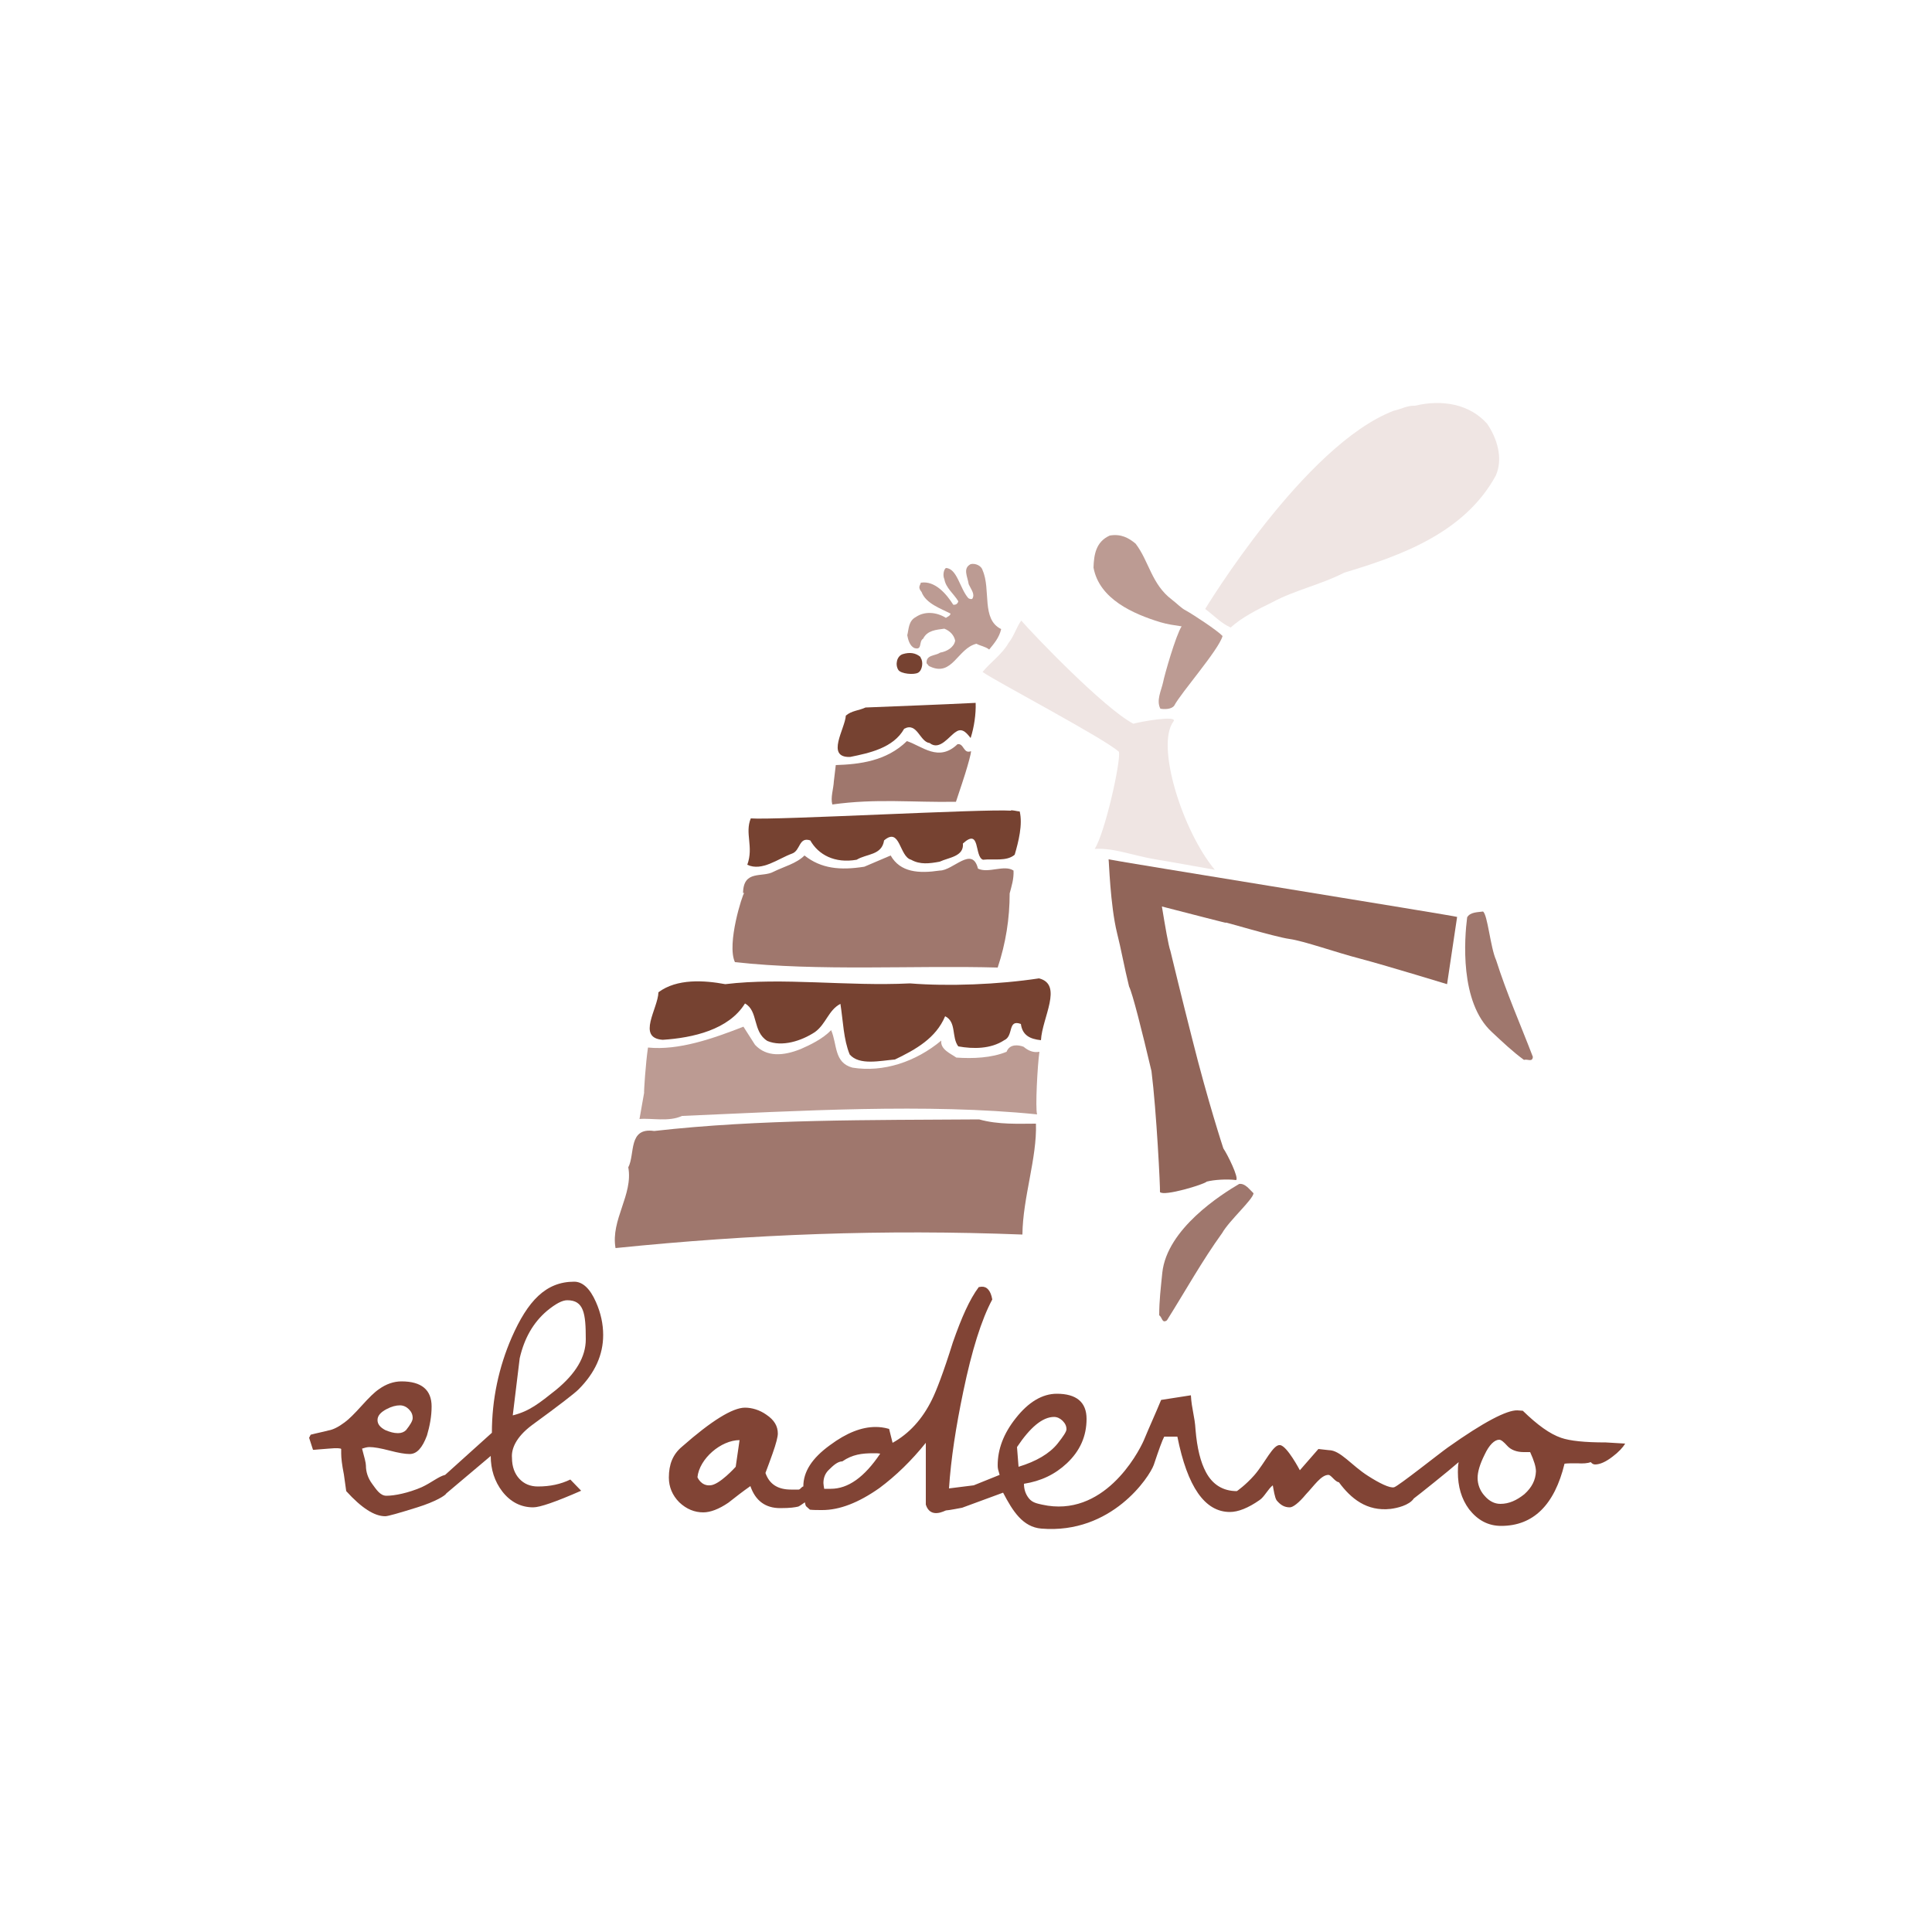 <svg xmlns="http://www.w3.org/2000/svg" xmlns:xlink="http://www.w3.org/1999/xlink" id="Capa_1" x="0px" y="0px" viewBox="0 0 500 500" style="enable-background:new 0 0 500 500;" xml:space="preserve"><style type="text/css">	.st0{fill:#9F776D;}	.st1{fill:#EFE5E3;}	.st2{fill:#BC9B93;}	.st3{fill:#916559;}	.st4{fill:#764231;}	.st5{fill:#814435;}</style><g>	<path class="st0" d="M386.1,267.1c2.9,2.7,5.3,5,8.3,7.2c0.9-0.3,2.2,0.7,2.3-0.8c-3.3-8.6-6.8-16.5-9.5-25  c-1.5-3.3-2.2-11.8-3.4-12.6c-1.3,0.2-3.3,0.1-4.1,1.5C379,242.8,377.7,259.4,386.1,267.1"></path>	<path class="st1" d="M384.9,109.7c2.5,3.7,4.2,8.9,2.2,13.4c-8.1,14.8-24.5,20.7-39.2,25.1c-6,3.1-12.8,4.5-18.7,7.7  c-3.5,1.7-7.9,3.9-10.7,6.5c-2.5-1.1-4.3-3.1-6.6-4.8c0,0,25.7-42.5,48.8-51.3c1.9-0.4,3.5-1.4,5.5-1.3  C373.3,103.3,380.4,104.6,384.9,109.7"></path>	<path class="st2" d="M293.9,140.7c3.5,4.6,4.1,10.5,9.4,14.5c1.2,0.9,2.4,2.2,3.6,2.8c2,1.1,8.2,5.2,9.5,6.6  c-1,3.6-10.7,14.6-12.5,18c-0.7,1-2.6,1-3.6,0.8c-1.1-2.1,0.2-4.6,0.7-6.8c0.3-1.7,3.3-12.2,4.8-14.5c-1.9-0.3-3.6-0.5-5.6-1.1  c-6.8-2.1-15.7-5.9-17.2-14.1c0.1-3.3,0.6-6.7,4.2-8.3C290.1,138.1,292.1,139.2,293.9,140.7"></path>	<path class="st2" d="M254.3,147.6c2.2,5-0.4,12.7,4.8,15.2c-0.5,2.2-1.8,3.7-3.1,5.3c-1-0.8-2.2-0.9-3.3-1.5  c-4.9,1.2-6.2,8.6-12,5.9c-0.6-0.2-0.6-0.7-0.9-0.8c-0.2-2.3,2.2-1.9,3.5-2.8c1.8-0.3,3.6-1.4,3.9-3.1c-0.3-1.4-1.3-2.5-2.8-3.1  c-2.1,0.3-4.4,0.4-5.5,2.6c-1.2,0.7-0.1,3.1-2.3,2.4c-1.2-0.6-1.6-2.2-1.8-3.3c0.4-1.6,0.3-3.7,2.2-4.7c2.3-1.6,5.4-1.3,7.8,0.2  c0.4-0.3,1.1-0.5,1.2-1.1c-2.5-1.3-6.4-2.6-7.5-5.6c-1.1-1.3-0.3-1.7-0.2-2.4c3.7-0.6,6.7,3,8.4,5.7c0.8,0.1,1.2-0.4,1.3-0.9  c-1.2-2-3.2-3.4-3.6-5.7c-0.5-1.1-0.1-2.6,0.4-2.9c2.9,0.1,3.6,5.3,5.8,7.8c0.3,0.2,0.7,0.3,1,0.2c0.8-1.2-0.2-2.3-0.9-3.8  c-0.3-2-1.6-4.1,0.5-5.2C252.4,145.7,254,146.4,254.3,147.6"></path>	<path class="st1" d="M293.3,187.3c1.7-0.5,11.6-2.3,10.4-0.6c-4.7,6.2,2.4,28.5,10.7,38.4c-4-0.7-11.6-2.1-15.4-2.7  c-6.3-1.1-10.7-3-15.7-2.7c2.6-4,6.7-22.1,6.3-25.1c-3.4-3.3-32.9-18.8-35.3-20.7c1.9-2.4,5.1-4.6,6.7-7.5c1.4-1.7,2.1-4.2,3.3-5.8  C267.5,164.3,285.6,183.2,293.3,187.3"></path>	<path class="st3" d="M286.9,222.4c0.1,0.1,0.4,11.8,2.2,19.1c1,3.9,1.9,9,3.1,13.8c0.9,1.8,3.3,11.3,5.8,21.9  c1.3,10.3,2.3,30.4,2.2,31.3c1,1.2,11.5-2,12.1-2.7c1.9-0.5,5.3-0.7,7.6-0.4c0.8-0.5-2.2-6.6-3.3-8.2c0,0-4-12.1-8.1-28.5  c-2.7-10.6-5-20.1-5.6-22.6c-0.5-1.3-1.4-6.6-2.2-11.5c5.9,1.5,18.1,4.7,16.6,4.2c-1.9-0.7,12.7,3.7,16.4,4.2  c3.7,0.5,12.1,3.5,18.3,5.1c6.1,1.6,22.5,6.6,22.5,6.6l2.6-17.4C377.1,237.1,289.6,223,286.9,222.4"></path>	<path class="st4" d="M252.5,181.9c0.1,2.9-0.4,6.3-1.3,9.1c-0.7-0.8-2-2.9-3.8-1.6c-1.7,1-4.2,5-6.8,2.9c-2.6-0.3-3.2-5.5-6.6-3.7  c-2.8,5-9.1,6.3-14,7.3c-6.4,0.2-1.3-7.3-1.1-10.7c1.5-1.3,3.4-1.3,5.1-2.1C233.8,182.7,242.3,182.4,252.5,181.9"></path>	<path class="st0" d="M249.8,200.2c0.8-2.6,1.5-5.1,1.5-5.8c-2,0.8-1.8-2.1-3.5-1.8c-4.9,4.7-9.1,0.5-13.1-0.8  c-5.3,5.2-12.3,6-18.4,6.2c0,0-0.5,4.2-0.5,4.2c-0.1,2-0.9,4.2-0.4,6c11.4-1.6,20.8-0.5,32-0.7  C247.4,207.4,248.7,203.7,249.8,200.2L249.8,200.2L249.8,200.2z"></path>	<path class="st4" d="M261.6,209.8c0-0.3,1.7,0.2,2.3,0.2c0.8,3.4-0.3,7.8-1.3,11.2c-2.1,1.8-5.5,1-8.2,1.3  c-2.3-0.8-0.6-8.4-5.2-4.2c0.3,3.4-3.7,3.6-6,4.7c-2.7,0.5-5.1,0.8-7.4-0.5c-3.1-0.8-2.8-8.6-7-5c-0.6,3.9-4.5,3.4-7.1,5  c-5.7,1-9.9-1.3-12-5c-3-1-2.5,2.6-4.7,3.4c-3.6,1.3-7.8,4.7-11.6,2.9c1.7-4.7-0.7-8.1,0.9-12C200.4,212.3,254.8,209.3,261.6,209.8  "></path>	<path class="st0" d="M262.3,225.3c-2.4-1.6-6.5,0.8-9.2-0.5c-1.5-6-6.4,0.5-9.9,0.5c-5.4,0.8-10.2,0.5-12.7-3.9l-6.8,2.9  c-6.3,1-11.2,0.5-15.5-2.9c-2.1,2.1-5.4,2.9-8,4.2c-2.9,1.6-7.8-0.6-7.9,5.5c0.1,0,0.2,0,0.3,0c-0.4,0.2-4.6,13.2-2.4,17.9  c21.7,2.4,46.3,0.8,68,1.4c2.1-6.3,3.1-12.7,3.1-19.2C261.8,229.3,262.4,227.5,262.3,225.3"></path>	<path class="st4" d="M269.4,269.2c-2.9-0.3-4.8-1.3-5.2-4.2c-3.5-1.3-1.8,3.1-4.3,4.2c-3.5,2.3-8,2.3-11.9,1.6  c-1.8-2.4-0.4-6.3-3.4-7.8c-2.4,5.7-7.6,8.6-13,11.2c-3.8,0.3-9.2,1.6-11.7-1.3c-1.6-3.9-1.7-8.6-2.4-13.1  c-3.1,1.6-3.7,5.2-6.6,7.3c-3.5,2.3-8.5,3.9-12.3,2.3c-3.9-2.4-2.3-7.8-5.8-9.7c-4.2,6.8-13.5,8.9-21.3,9.4  c-6.8-0.5-1.2-8.1-1.1-12.3c4.8-3.6,11.9-3.1,17.3-2.1c14.8-1.8,31.5,0.6,47.8-0.2c10,0.8,22.8,0.3,33.4-1.3  C275.2,254.8,269.7,263.4,269.4,269.2"></path>	<path class="st2" d="M269,272.2c-1.6,0.3-2.9-0.3-4.1-1.3c-1.3-0.5-3.6-0.8-4.4,1.3c-3.9,1.6-8.7,1.8-13,1.5  c-1.4-1-4.2-2.1-3.9-4.4c-6.6,5.5-15,8.3-23,7c-4.8-1.3-3.9-6-5.5-9.7c-2.2,2.3-5.6,3.9-7.9,4.9c-4.5,1.8-8.8,2.1-11.8-1.1l-3-4.7  c-7.9,3.1-16.8,6.2-24.7,5.4c-0.6,3.9-1.1,11.7-1,11.7l-1.2,6.8c3-0.3,7.6,0.8,11-0.8c30.2-1.3,63.4-3.3,91.9-0.4  C267.9,286.9,268.5,275.6,269,272.2"></path>	<path class="st0" d="M253.4,289.7c5,1.4,10.2,1.1,14.7,1.1c0.3,8.9-3.4,19.1-3.5,28.7c-35.9-1.4-70-0.1-105.3,3.5  c-1.3-7.3,4.6-13.8,3.3-20.9c1.8-3.4-0.1-10.4,6.7-9.4C196.6,289.6,225.5,289.9,253.4,289.7"></path>	<path class="st0" d="M300.8,329.4c-0.4,4-0.8,7.2-0.8,11c0.8,0.5,0.7,2.2,2,1.3c4.9-7.8,9.1-15.4,14.3-22.6  c1.8-3.2,8.1-8.8,8.1-10.3c-1-0.9-2.1-2.6-3.7-2.4C316.1,309.1,302,318,300.8,329.4"></path>	<path class="st4" d="M238.2,170c-1.2-1-2.7-1.3-4.6-0.7c-1.5,0.5-2,2.7-1.1,4.1c0.7,1,4,1.3,5.1,0.7c1.1-0.6,1.4-2.8,0.7-3.8"></path>	<path class="st5" d="M137.7,368.8c7-5.1,11-8.2,12-9.2c4.3-4.3,6.4-9,6.4-14.1c0-2.8-0.6-5.7-1.9-8.6c-1.5-3.4-3.4-5.2-5.6-5.2  c-7.3,0-12,4.9-16.2,14.5c-3.3,7.6-5.1,15.9-5.1,24.6l-12.1,10.9c-1.7,0.4-3.5,2-6.1,3.2c-3.5,1.5-7,2.2-9.1,2.2  c-1.6,0-2.6-1.6-3.7-3.1c-1.1-1.5-1.6-3.1-1.6-4.7c0-0.7-0.4-2.2-1-4.4c0.6-0.2,1.3-0.4,1.9-0.4c1.2,0,2.9,0.3,5.2,0.9  c2.3,0.6,4,0.9,5.2,0.9c1.9,0,3.3-1.6,4.5-4.8c0.7-2.4,1.2-4.9,1.2-7.5c0-4.3-2.6-6.5-7.8-6.5c-2,0-4,0.7-5.8,2  c-1.2,0.8-2.6,2.2-4.5,4.3c-1.9,2.1-3.3,3.5-4.4,4.3c-1.6,1.2-3,1.9-4.2,2.1c-1.5,0.4-3.1,0.7-4.6,1.1l-0.4,0.8l1,3.1h0.5  c-0.2,0,1-0.1,3.6-0.3c2.1-0.2,3.1-0.1,3.2,0.1v1.2c0,1.1,0.2,2.9,0.7,5.4c0.2,1.4,0.4,2.8,0.6,4.3c4,4.4,7.3,6.5,10.1,6.5  c0.7,0,3.5-0.8,8.3-2.3c4.8-1.5,7.3-3.1,7.5-3.6l11.5-9.7c0,3.5,1,6.6,3,9.2c2.1,2.7,4.8,4.1,8,4.1c1.7,0,5.8-1.4,12.4-4.3  l-2.8-2.9c-2.5,1.2-5.2,1.8-8.4,1.8c-2,0-3.6-0.7-4.8-2c-1.2-1.3-1.9-3.1-1.9-5.4C132.3,375.1,133.4,372,137.7,368.8 M100,364.7  c1.3-0.7,2.5-1,3.5-1c0.9,0,1.7,0.4,2.3,1c0.7,0.7,1,1.4,1,2.3c0,0.7-0.6,1.7-1.7,3.1c-0.5,0.5-1.2,0.8-2.1,0.8  c-1.1,0-2.1-0.3-3.3-0.8c-1.3-0.7-2-1.5-2-2.6C97.7,366.4,98.5,365.5,100,364.7 M134.5,351.5c1.2-5.2,3.5-9.2,7-12.2  c2.3-1.9,4-2.8,5.3-2.8c4.3,0,4.8,3.4,4.8,10.1c0,4.6-2.6,8.9-7.7,13.1c-4.3,3.4-6.8,5.5-11.2,6.6  C133.3,361.4,133.9,356.4,134.5,351.5"></path>	<path class="st5" d="M415.6,373.3c-5.5,0-9.3-0.4-11.6-1.2c-2.9-1-6.1-3.3-9.9-7l-1.4-0.1c-2.7-0.1-8.7,3-18,9.6  c-2,1.4-12.8,10-13.9,10.3c-1.1,0.3-3.9-1.1-6.7-2.9c-4.3-2.7-7.2-6.7-10.2-6.7l-2.7-0.3l-4.8,5.5c0,0-3.3-6.3-5.1-6.5  c-1.8-0.3-3.9,4.6-6.7,7.8c-2.3,2.6-4.5,4.1-4.5,4.1c-3.6,0-6.3-1.7-8-4.9c-1.4-2.6-2.3-6.2-2.7-11c-0.2-3.5-1-5.3-1.2-8.9  l-7.7,1.2c-1.7,4.1-2.8,6.4-4.5,10.5c-1.6,3.6-10.5,20.1-26.3,16.6c-1.3-0.3-2.5-0.5-3.4-1.6c-0.9-1.1-1.3-2.4-1.3-3.8  c4.4-0.7,8-2.4,11.1-5.3c3.4-3.2,5.1-7,5.1-11.5c0-4.3-2.6-6.5-7.7-6.5c-3.7,0-7.3,2.1-10.6,6.3c-3.2,4-4.7,8.1-4.7,12.2  c0,0.9,0.1,1.1,0.5,2.5l-6.7,2.7l-6.4,0.8c0.5-7.7,1.8-16,3.7-25.1c2.2-10.6,4.7-18.6,7.5-23.8c-0.4-2.3-1.4-3.4-2.8-3.3l-0.7,0.1  c-2.4,3.2-4.5,8-6.7,14.3c-2.4,7.7-4.3,12.6-5.4,14.8c-2.5,5.1-5.9,8.8-10.2,11.2l-0.9-3.6c-1.4-0.4-2.5-0.5-3.5-0.5  c-3.6,0-7.5,1.5-11.8,4.7c-4.7,3.4-6.9,6.9-6.9,10.7c0,0.3,0-0.3,0,0c-0.4,0-0.8,0.8-1.2,0.8h-2c-3.4,0-5.6-1.4-6.6-4.3  c0.6-1.6,1.2-3.2,1.8-4.9c1-2.8,1.4-4.5,1.4-5.3c0-1.9-0.9-3.5-3-4.9c-1.7-1.2-3.7-1.8-5.5-1.8c-3.2,0-8.7,3.4-16.3,10.1  c-2.4,2-3.4,4.6-3.4,8c0,2.4,0.9,4.6,2.7,6.4c1.9,1.8,4,2.6,6.2,2.6c1.8,0,4-0.8,6.5-2.5c1.9-1.5,3.7-2.9,5.7-4.3  c1.3,3.8,3.9,5.7,7.7,5.7c2.7,0,3.8-0.2,4.7-0.4c0.3-0.1,1.4-0.9,1.7-1.1c0,0.1,0.2,0.9,0.3,1l1,0.9c0.9,0.1,1.9,0.1,3.2,0.1  c4.5,0,9.4-1.9,14.8-5.7c4.3-3.2,8.3-7.1,12-11.7v16c1.2,3.8,5,1.5,5.2,1.5c0.6,0,4.2-0.7,4.2-0.7l10.6-3.9  c2.5,4.8,5.1,8.9,9.9,9.3c18.2,1.5,28-13.4,29.1-16.5c1.3-3.9,2.2-6.4,2.7-7.3h3.4c2.6,13,7.1,19.5,13.6,19.5c2.1,0,4.7-1,7.7-3.1  c1.2-0.8,2.2-2.9,3.4-3.8c0.2,1.1,0.5,3.2,1,3.9c1,1.2,2,1.8,3.4,1.8c0.8,0,2.3-1.1,4.2-3.4c2.1-2.2,3.9-5,5.8-5  c0.7,0,1.7,1.8,2.7,1.9c3.1,4.2,7.2,7.6,13.4,6.9c1.6-0.2,4.8-0.9,6-2.7c1.1-0.8,9.1-7.2,11.6-9.4c-0.2,0.9-0.2,1.7-0.2,2.6  c0,3.7,0.9,6.9,2.9,9.6c2.2,2.8,4.9,4.3,8.3,4.3c8.3,0,13.8-5.4,16.4-16.1c0.7-0.1,1.8-0.1,3.3-0.1c1.5,0.1,2.7,0,3.5-0.3  c0.3,0.4,0.7,0.6,1.1,0.6c1.3,0,2.8-0.7,4.5-2c1.6-1.2,2.7-2.4,3.3-3.4L415.6,373.3z M190.4,379.6c0,0-4.2,4.7-6.6,4.8  c-2.4,0.2-3.3-2.1-3.3-2.1c0.5-4.8,6.1-9.6,10.9-9.6L190.4,379.6z M215,385.3h-1.7c-0.1-0.7-0.2-1.1-0.2-1.5c0-1.4,0.5-2.6,1.5-3.5  c1-1,2.2-2.1,3.4-2.1c2.6-1.8,5.1-2.1,8-2.1c0.2,0,0.4,0,0.9,0c0.4,0,0.7,0.1,0.9,0.1C223.7,382.3,219.5,385.3,215,385.3   M263.2,374.5c3.4-5.1,6.6-7.8,9.6-7.8c0.8,0,1.6,0.4,2.2,1c0.7,0.7,1,1.4,1,2.2c0,0.6-0.8,1.8-2.3,3.7c-2.1,2.6-5.5,4.6-10.1,6  L263.2,374.5z M394.5,386.7c-2,1.6-4,2.5-6.2,2.5c-1.5,0-2.9-0.7-4.1-2.1c-1.2-1.3-1.8-3-1.8-4.6c0-1.6,0.6-3.6,1.8-6  c1.2-2.6,2.6-3.9,3.8-3.9c0.5,0,1.2,0.6,2.1,1.6c0.9,1,2.4,1.6,4.2,1.6h0.9h0.8c1,2.2,1.5,3.8,1.5,5  C397.4,383,396.5,384.9,394.5,386.7"></path></g></svg>
